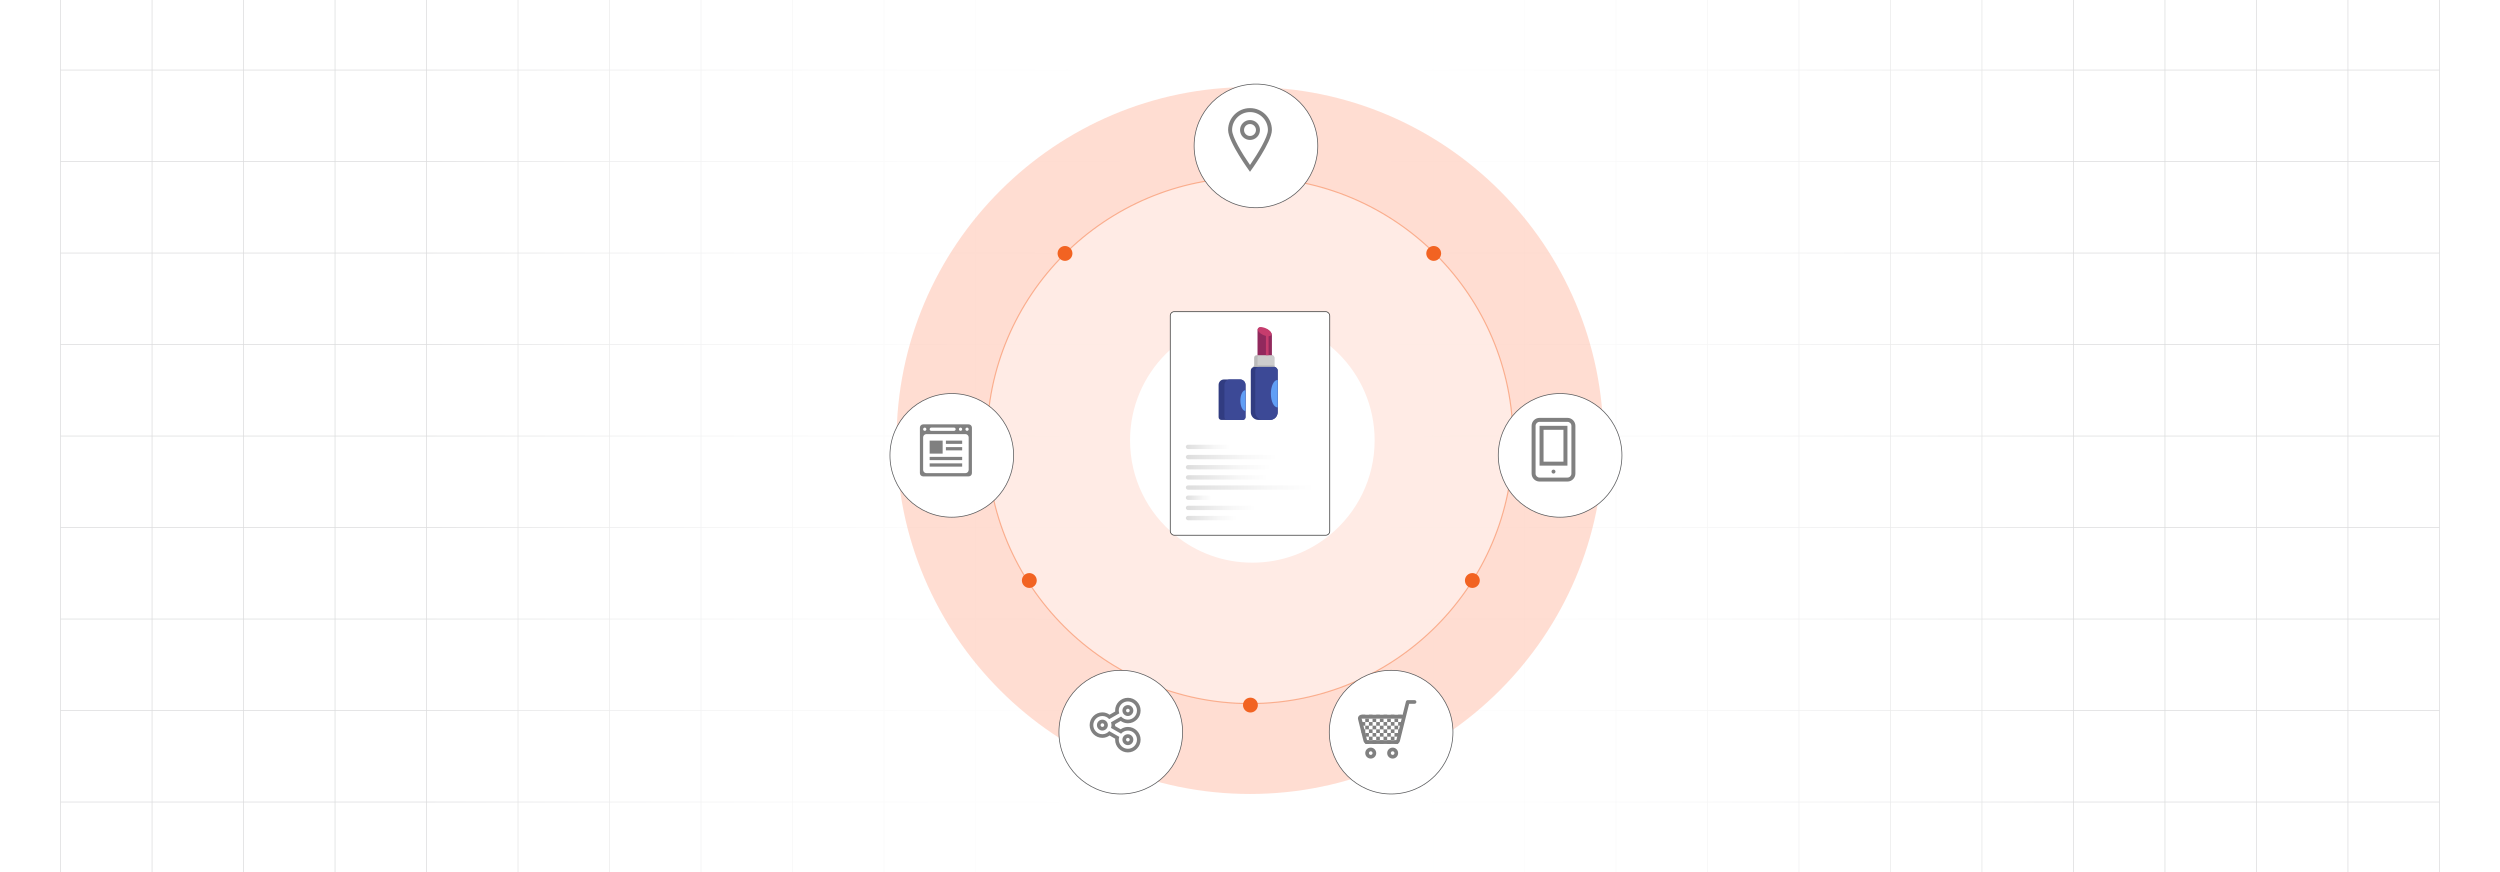<?xml version="1.0" encoding="UTF-8"?><svg id="Layer_1" xmlns="http://www.w3.org/2000/svg" xmlns:xlink="http://www.w3.org/1999/xlink" viewBox="0 0 860 300"><defs><clipPath id="clippath"><rect width="860" height="300" fill="none" stroke-width="0"/></clipPath><linearGradient id="linear-gradient" x1="144.881" y1="150" x2="715.119" y2="150" gradientUnits="userSpaceOnUse"><stop offset="0" stop-color="#fff" stop-opacity="0"/><stop offset=".039" stop-color="#fff" stop-opacity=".179"/><stop offset=".087" stop-color="#fff" stop-opacity=".369"/><stop offset=".137" stop-color="#fff" stop-opacity=".539"/><stop offset=".189" stop-color="#fff" stop-opacity=".681"/><stop offset=".244" stop-color="#fff" stop-opacity=".797"/><stop offset=".301" stop-color="#fff" stop-opacity=".887"/><stop offset=".363" stop-color="#fff" stop-opacity=".951"/><stop offset=".432" stop-color="#fff" stop-opacity=".988"/><stop offset=".523" stop-color="#fff"/><stop offset=".583" stop-color="#fff" stop-opacity=".984"/><stop offset=".643" stop-color="#fff" stop-opacity=".937"/><stop offset=".703" stop-color="#fff" stop-opacity=".858"/><stop offset=".763" stop-color="#fff" stop-opacity=".747"/><stop offset=".823" stop-color="#fff" stop-opacity=".604"/><stop offset=".883" stop-color="#fff" stop-opacity=".428"/><stop offset=".943" stop-color="#fff" stop-opacity=".225"/><stop offset="1" stop-color="#fff" stop-opacity="0"/></linearGradient><filter id="drop-shadow-1" filterUnits="userSpaceOnUse"><feOffset dx="2.046" dy="2.046"/><feGaussianBlur result="blur" stdDeviation="3.069"/><feFlood flood-color="#333" flood-opacity=".07"/><feComposite in2="blur" operator="in"/><feComposite in="SourceGraphic"/></filter><filter id="drop-shadow-2" filterUnits="userSpaceOnUse"><feOffset dx="2.046" dy="2.046"/><feGaussianBlur result="blur-2" stdDeviation="3.069"/><feFlood flood-color="#333" flood-opacity=".07"/><feComposite in2="blur-2" operator="in"/><feComposite in="SourceGraphic"/></filter><filter id="drop-shadow-3" filterUnits="userSpaceOnUse"><feOffset dx="2.046" dy="2.046"/><feGaussianBlur result="blur-3" stdDeviation="3.069"/><feFlood flood-color="#333" flood-opacity=".07"/><feComposite in2="blur-3" operator="in"/><feComposite in="SourceGraphic"/></filter><filter id="drop-shadow-4" filterUnits="userSpaceOnUse"><feOffset dx="2.046" dy="2.046"/><feGaussianBlur result="blur-4" stdDeviation="3.069"/><feFlood flood-color="#333" flood-opacity=".07"/><feComposite in2="blur-4" operator="in"/><feComposite in="SourceGraphic"/></filter><filter id="drop-shadow-5" filterUnits="userSpaceOnUse"><feOffset dx="2.046" dy="2.046"/><feGaussianBlur result="blur-5" stdDeviation="3.069"/><feFlood flood-color="#333" flood-opacity=".07"/><feComposite in2="blur-5" operator="in"/><feComposite in="SourceGraphic"/></filter><linearGradient id="linear-gradient-2" x1="407.932" y1="153.731" x2="423.244" y2="153.731" gradientUnits="userSpaceOnUse"><stop offset="0" stop-color="#ddd"/><stop offset=".136" stop-color="#e3e3e3"/><stop offset=".652" stop-color="#f7f7f7"/><stop offset="1" stop-color="#fff"/></linearGradient><linearGradient id="linear-gradient-3" y1="157.229" x2="439.322" y2="157.229" xlink:href="#linear-gradient-2"/><linearGradient id="linear-gradient-4" y1="160.727" x2="437.095" y2="160.727" xlink:href="#linear-gradient-2"/><linearGradient id="linear-gradient-5" y1="164.226" x2="436.19" y2="164.226" xlink:href="#linear-gradient-2"/><linearGradient id="linear-gradient-6" y1="167.724" x2="451.78" y2="167.724" xlink:href="#linear-gradient-2"/><linearGradient id="linear-gradient-7" y1="171.222" x2="416.841" y2="171.222" xlink:href="#linear-gradient-2"/><linearGradient id="linear-gradient-8" y1="174.72" x2="432.03" y2="174.72" xlink:href="#linear-gradient-2"/><linearGradient id="linear-gradient-9" y1="178.219" x2="425.437" y2="178.219" xlink:href="#linear-gradient-2"/></defs><rect y="0" width="860" height="300" rx="5" ry="5" fill="#fff" stroke-width="0"/><rect width="860" height="300" rx="5" ry="5" fill="#fff" stroke-width="0"/><rect width="860" height="300" rx="5" ry="5" fill="#fff" stroke-width="0"/><g clip-path="url(#clippath)"><rect width="860" height="300" rx="5" ry="5" fill="#fff" stroke-width="0"/><rect x="20.832" y="-7.373" width="818.338" height="314.746" fill="none" stroke="#dbdcdd" stroke-miterlimit="10" stroke-width=".25"/><line x1="20.83" y1="275.899" x2="839.168" y2="275.899" fill="none" stroke="#dbdcdd" stroke-miterlimit="10" stroke-width=".25"/><line x1="20.83" y1="244.424" x2="839.168" y2="244.424" fill="none" stroke="#dbdcdd" stroke-miterlimit="10" stroke-width=".25"/><line x1="20.83" y1="212.949" x2="839.168" y2="212.949" fill="none" stroke="#dbdcdd" stroke-miterlimit="10" stroke-width=".25"/><line x1="20.83" y1="181.475" x2="839.168" y2="181.475" fill="none" stroke="#dbdcdd" stroke-miterlimit="10" stroke-width=".25"/><line x1="20.83" y1="150" x2="839.168" y2="150" fill="none" stroke="#dbdcdd" stroke-miterlimit="10" stroke-width=".25"/><line x1="20.83" y1="118.526" x2="839.168" y2="118.526" fill="none" stroke="#dbdcdd" stroke-miterlimit="10" stroke-width=".25"/><line x1="20.83" y1="87.051" x2="839.168" y2="87.051" fill="none" stroke="#dbdcdd" stroke-miterlimit="10" stroke-width=".25"/><line x1="20.83" y1="55.577" x2="839.168" y2="55.577" fill="none" stroke="#dbdcdd" stroke-miterlimit="10" stroke-width=".25"/><line x1="20.83" y1="24.102" x2="839.168" y2="24.102" fill="none" stroke="#dbdcdd" stroke-miterlimit="10" stroke-width=".25"/><polyline points="807.692 307.373 807.692 275.896 807.692 244.428 807.692 212.95 807.692 181.473 807.692 150.005 807.692 118.527 807.692 87.05 807.692 55.582 807.692 55.572 807.692 24.104 807.692 -7.373" fill="none" stroke="#dbdcdd" stroke-miterlimit="10" stroke-width=".25"/><polyline points="776.215 307.373 776.215 275.896 776.215 244.428 776.215 212.95 776.215 181.473 776.215 150.005 776.215 118.527 776.215 87.05 776.215 55.582 776.215 55.572 776.215 24.104 776.215 -7.373" fill="none" stroke="#dbdcdd" stroke-miterlimit="10" stroke-width=".25"/><polyline points="744.747 307.373 744.747 275.896 744.747 244.428 744.747 212.95 744.747 181.473 744.747 150.005 744.747 118.527 744.747 87.05 744.747 55.582 744.747 55.572 744.747 24.104 744.747 -7.373" fill="none" stroke="#dbdcdd" stroke-miterlimit="10" stroke-width=".25"/><polyline points="713.269 307.373 713.269 275.896 713.269 244.428 713.269 212.95 713.269 181.473 713.269 150.005 713.269 118.527 713.269 87.05 713.269 55.582 713.269 55.572 713.269 24.104 713.269 -7.373" fill="none" stroke="#dbdcdd" stroke-miterlimit="10" stroke-width=".25"/><polyline points="681.792 307.373 681.792 275.896 681.792 244.428 681.792 212.95 681.792 181.473 681.792 150.005 681.792 118.527 681.792 87.05 681.792 55.582 681.792 55.572 681.792 24.104 681.792 -7.373" fill="none" stroke="#dbdcdd" stroke-miterlimit="10" stroke-width=".25"/><polyline points="650.324 307.373 650.324 275.896 650.324 244.428 650.324 212.95 650.324 181.473 650.324 150.005 650.324 118.527 650.324 87.05 650.324 55.582 650.324 55.572 650.324 24.104 650.324 -7.373" fill="none" stroke="#dbdcdd" stroke-miterlimit="10" stroke-width=".25"/><polyline points="618.847 307.373 618.847 275.896 618.847 244.428 618.847 212.95 618.847 181.473 618.847 150.005 618.847 118.527 618.847 87.05 618.847 55.582 618.847 55.572 618.847 24.104 618.847 -7.373" fill="none" stroke="#dbdcdd" stroke-miterlimit="10" stroke-width=".25"/><polyline points="587.369 307.373 587.369 275.896 587.369 244.428 587.369 212.95 587.369 181.473 587.369 150.005 587.369 118.527 587.369 87.05 587.369 55.582 587.369 55.572 587.369 24.104 587.369 -7.373" fill="none" stroke="#dbdcdd" stroke-miterlimit="10" stroke-width=".25"/><polyline points="555.901 307.373 555.901 275.896 555.901 244.428 555.901 212.95 555.901 181.473 555.901 150.005 555.901 118.527 555.901 87.05 555.901 55.582 555.901 55.572 555.901 24.104 555.901 -7.373" fill="none" stroke="#dbdcdd" stroke-miterlimit="10" stroke-width=".25"/><polyline points="524.424 307.373 524.424 275.896 524.424 244.428 524.424 212.95 524.424 181.473 524.424 150.005 524.424 118.527 524.424 87.05 524.424 55.582 524.424 55.572 524.424 24.104 524.424 -7.373" fill="none" stroke="#dbdcdd" stroke-miterlimit="10" stroke-width=".25"/><polyline points="492.946 307.373 492.946 275.896 492.946 244.428 492.946 212.95 492.946 181.473 492.946 150.005 492.946 118.527 492.946 87.05 492.946 55.582 492.946 55.572 492.946 24.104 492.946 -7.373" fill="none" stroke="#dbdcdd" stroke-miterlimit="10" stroke-width=".25"/><polyline points="461.478 307.373 461.478 275.896 461.478 244.428 461.478 212.95 461.478 181.473 461.478 150.005 461.478 118.527 461.478 87.05 461.478 55.582 461.478 55.572 461.478 24.104 461.478 -7.373" fill="none" stroke="#dbdcdd" stroke-miterlimit="10" stroke-width=".25"/><polyline points="430.001 307.373 430.001 275.896 430.001 244.428 430.001 212.95 430.001 181.473 430.001 150.005 430.001 118.527 430.001 87.05 430.001 55.582 430.001 55.572 430.001 24.104 430.001 -7.373" fill="none" stroke="#dbdcdd" stroke-miterlimit="10" stroke-width=".25"/><polyline points="398.523 307.373 398.523 275.896 398.523 244.428 398.523 212.95 398.523 181.473 398.523 150.005 398.523 118.527 398.523 87.05 398.523 55.582 398.523 55.572 398.523 24.104 398.523 -7.373" fill="none" stroke="#dbdcdd" stroke-miterlimit="10" stroke-width=".25"/><polyline points="367.046 307.373 367.046 275.896 367.046 244.428 367.046 212.95 367.046 181.473 367.046 150.005 367.046 118.527 367.046 87.05 367.046 55.582 367.046 55.572 367.046 24.104 367.046 -7.373" fill="none" stroke="#dbdcdd" stroke-miterlimit="10" stroke-width=".25"/><polyline points="335.578 307.373 335.578 275.896 335.578 244.428 335.578 212.95 335.578 181.473 335.578 150.005 335.578 118.527 335.578 87.05 335.578 55.582 335.578 55.572 335.578 24.104 335.578 -7.373" fill="none" stroke="#dbdcdd" stroke-miterlimit="10" stroke-width=".25"/><polyline points="304.101 307.373 304.101 275.896 304.101 244.428 304.101 212.95 304.101 181.473 304.101 150.005 304.101 118.527 304.101 87.05 304.101 55.582 304.101 55.572 304.101 24.104 304.101 -7.373" fill="none" stroke="#dbdcdd" stroke-miterlimit="10" stroke-width=".25"/><polyline points="272.623 307.373 272.623 275.896 272.623 244.428 272.623 212.95 272.623 181.473 272.623 150.005 272.623 118.527 272.623 87.05 272.623 55.582 272.623 55.572 272.623 24.104 272.623 -7.373" fill="none" stroke="#dbdcdd" stroke-miterlimit="10" stroke-width=".25"/><polyline points="241.155 307.373 241.155 275.896 241.155 244.428 241.155 212.95 241.155 181.473 241.155 150.005 241.155 118.527 241.155 87.05 241.155 55.582 241.155 55.572 241.155 24.104 241.155 -7.373" fill="none" stroke="#dbdcdd" stroke-miterlimit="10" stroke-width=".25"/><polyline points="209.678 307.373 209.678 275.896 209.678 244.428 209.678 212.95 209.678 181.473 209.678 150.005 209.678 118.527 209.678 87.05 209.678 55.582 209.678 55.572 209.678 24.104 209.678 -7.373" fill="none" stroke="#dbdcdd" stroke-miterlimit="10" stroke-width=".25"/><polyline points="178.2 307.373 178.2 275.896 178.2 244.428 178.2 212.95 178.2 181.473 178.2 150.005 178.2 118.527 178.2 87.05 178.2 55.582 178.2 55.572 178.2 24.104 178.2 -7.373" fill="none" stroke="#dbdcdd" stroke-miterlimit="10" stroke-width=".25"/><polyline points="146.732 307.373 146.732 275.896 146.732 244.428 146.732 212.95 146.732 181.473 146.732 150.005 146.732 118.527 146.732 87.05 146.732 55.582 146.732 55.572 146.732 24.104 146.732 -7.373" fill="none" stroke="#dbdcdd" stroke-miterlimit="10" stroke-width=".25"/><polyline points="115.255 307.373 115.255 275.896 115.255 244.428 115.255 212.95 115.255 181.473 115.255 150.005 115.255 118.527 115.255 87.05 115.255 55.582 115.255 55.572 115.255 24.104 115.255 -7.373" fill="none" stroke="#dbdcdd" stroke-miterlimit="10" stroke-width=".25"/><polyline points="83.777 307.373 83.777 275.896 83.777 244.428 83.777 212.95 83.777 181.473 83.777 150.005 83.777 118.527 83.777 87.05 83.777 55.582 83.777 55.572 83.777 24.104 83.777 -7.373" fill="none" stroke="#dbdcdd" stroke-miterlimit="10" stroke-width=".25"/><polyline points="52.309 307.373 52.309 275.896 52.309 244.428 52.309 212.95 52.309 181.473 52.309 150.005 52.309 118.527 52.309 87.05 52.309 55.582 52.309 55.572 52.309 24.104 52.309 -7.373" fill="none" stroke="#dbdcdd" stroke-miterlimit="10" stroke-width=".25"/></g><rect x="144.881" y="-.019" width="570.238" height="300.038" fill="url(#linear-gradient)" stroke-width="0"/><path d="M429.999,273.126c-67.044,0-121.589-54.545-121.589-121.591s54.545-121.588,121.589-121.588,121.591,54.545,121.591,121.588-54.545,121.591-121.591,121.591Z" fill="#ff784e" opacity=".25" stroke-width="0"/><path d="M429.999,242.025c-49.895,0-90.489-40.594-90.489-90.49s40.594-90.487,90.489-90.487,90.49,40.594,90.49,90.487-40.594,90.49-90.49,90.49Z" fill="#fff" opacity=".42" stroke="#f26322" stroke-miterlimit="10" stroke-width=".4"/><path d="M472.875,151.482c0,13.191-6.067,24.956-15.559,32.663-7.235,5.887-16.46,9.414-26.51,9.414s-19.275-3.527-26.51-9.414c-9.492-7.707-15.559-19.473-15.559-32.663,0-23.231,18.837-42.069,42.069-42.069s42.069,18.837,42.069,42.069Z" fill="#fff" stroke-width="0"/><path d="M472.88,151.475c0,4.487-.708,8.796-2.01,12.848-2.058,6.464-5.644,12.238-10.34,16.917-1.013,1.029-2.091,1.994-3.216,2.911-7.236,5.885-16.466,9.407-26.501,9.407-10.05,0-19.281-3.522-26.517-9.407-1.126-.917-2.203-1.881-3.216-2.911-4.165-4.149-7.445-9.15-9.584-14.746-1.785-4.663-2.766-9.729-2.766-15.019,0-14.746,7.59-27.723,19.088-35.216.595-.402,1.206-.788,1.817-1.126.193-.129.386-.241.579-.338.386-.225.788-.45,1.19-.643.225-.129.45-.241.692-.354,5.628-2.814,11.996-4.39,18.718-4.39,7.22,0,14.038,1.833,19.972,5.049.129.064.241.129.37.209.338.177.675.354.997.579.273.145.547.306.804.466.643.386,1.27.804,1.881,1.254,10.903,7.59,18.042,20.23,18.042,34.509Z" fill="none" stroke-width="0"/><circle cx="430" cy="48.143" r="21.269" fill="#fff" filter="url(#drop-shadow-1)" stroke="#58595b" stroke-miterlimit="10" stroke-width=".256"/><g id="Location"><path d="M430,37.188c-4.16,0-7.532,3.372-7.532,7.532s7.532,14.379,7.532,14.379c0,0,7.532-10.219,7.532-14.379s-3.372-7.532-7.532-7.532ZM423.837,44.72c0-3.398,2.764-6.162,6.163-6.162s6.162,2.764,6.162,6.162c0,2.367-3.425,8.082-6.162,12.024-2.737-3.942-6.163-9.656-6.163-12.024ZM430,41.296c-1.891,0-3.424,1.533-3.424,3.424s1.532,3.424,3.424,3.424,3.424-1.533,3.424-3.424-1.533-3.424-3.424-3.424ZM430,46.774c-1.133,0-2.054-.921-2.054-2.054s.921-2.054,2.054-2.054,2.054.921,2.054,2.054-.921,2.054-2.054,2.054Z" fill="gray" fill-rule="evenodd" stroke-width="0"/></g><circle cx="383.5" cy="249.815" r="21.269" fill="#fff" filter="url(#drop-shadow-2)" stroke="#58595b" stroke-miterlimit="10" stroke-width=".256"/><g id="Share_1"><path d="M387.988,246.307c1.037,0,1.879-.842,1.879-1.879s-.842-1.879-1.879-1.879-1.879.842-1.879,1.879.842,1.879,1.879,1.879ZM387.988,243.802c.345,0,.626.281.626.626s-.281.626-.626.626c-.346,0-.626-.281-.626-.626s.281-.626.626-.626ZM387.988,252.569c-1.037,0-1.879.842-1.879,1.879s.842,1.879,1.879,1.879,1.879-.842,1.879-1.879-.842-1.879-1.879-1.879ZM387.988,255.074c-.346,0-.626-.281-.626-.626s.281-.626.626-.626c.345,0,.626.281.626.626s-.281.626-.626.626ZM379.221,247.559c-1.037,0-1.879.842-1.879,1.879s.842,1.879,1.879,1.879,1.879-.841,1.879-1.879-.842-1.879-1.879-1.879ZM379.221,250.064c-.346,0-.626-.281-.626-.626s.281-.626.626-.626.626.281.626.626-.281.626-.626.626Z" fill="gray" fill-rule="evenodd" stroke-width="0"/></g><g id="Share_2"><path d="M387.988,250.064c-.927,0-1.766.313-2.471.807l-1.945-1.111c.009-.108.032-.213.032-.323,0-.11-.023-.215-.032-.323l1.945-1.112c.704.495,1.544.808,2.471.808,2.419,0,4.383-1.962,4.383-4.384s-1.964-4.384-4.383-4.384-4.384,1.962-4.384,4.384c0,.11.023.215.032.323l-1.945,1.111c-.705-.494-1.544-.807-2.471-.807-2.421,0-4.384,1.962-4.384,4.384s1.963,4.384,4.384,4.384c.927,0,1.766-.313,2.471-.807l1.945,1.111c-.009.108-.032.213-.032.323,0,2.422,1.963,4.384,4.384,4.384s4.383-1.962,4.383-4.384-1.963-4.384-4.383-4.384ZM387.988,257.579c-1.727,0-3.131-1.404-3.131-3.131,0-.341.069-.663.17-.971l-.434-.248-1.931-1.103-1.099-.629c-.575.652-1.405,1.073-2.341,1.073-1.726,0-3.131-1.404-3.131-3.131s1.405-3.131,3.131-3.131c.936,0,1.766.421,2.341,1.073l.53-.302,1.826-1.045,1.109-.633c-.102-.308-.17-.63-.17-.971,0-1.727,1.404-3.131,3.131-3.131s3.131,1.404,3.131,3.131-1.404,3.131-3.131,3.131c-.936,0-1.766-.421-2.341-1.073l-.364.209-2.556,1.46-.544.311c.101.308.17.63.17.971s-.069.663-.17.971l.547.313,2.421,1.382.498.285c.575-.652,1.405-1.073,2.341-1.073,1.727,0,3.131,1.404,3.131,3.131s-1.404,3.131-3.131,3.131Z" fill="gray" stroke-width="0"/></g><circle cx="476.5" cy="249.815" r="21.269" fill="#fff" filter="url(#drop-shadow-3)" stroke="#58595b" stroke-miterlimit="10" stroke-width=".256"/><g id="Shopping_Cart_1"><path d="M468.392,245.871v1.256h1.256v-1.256h-1.256ZM468.392,248.384v1.256h1.256v-1.256h-1.256ZM470.905,247.127h-1.256v1.256h1.256v-1.256ZM472.162,245.871h-1.257v1.256h1.257v-1.256ZM472.162,248.384h-1.257v1.256h1.257v-1.256ZM470.905,249.641h-1.256v1.256h1.256v-1.256ZM468.392,250.897v1.256h1.256v-1.256h-1.256ZM469.649,252.154v1.256h1.256v-1.256h-1.256ZM470.905,250.897v1.256h1.257v-1.256h-1.257ZM470.905,253.41v1.256h1.257v-1.256h-1.257ZM469.649,255.923h1.256v-1.256h-1.256v1.256ZM472.162,255.923h1.256v-1.256h-1.256v1.256ZM472.162,252.154v1.256h1.256v-1.256h-1.256ZM472.162,249.641v1.256h1.256v-1.256h-1.256ZM473.418,248.384v-1.256h-1.256v1.256h1.256ZM474.675,245.871h-1.256v1.256h1.256v-1.256ZM474.675,249.641v-1.256h-1.256v1.256h1.256ZM473.418,250.897v1.256h1.256v-1.256h-1.256ZM473.418,253.41v1.256h1.256v-1.256h-1.256ZM474.675,255.923h1.257v-1.256h-1.257v1.256ZM474.675,252.154v1.256h1.257v-1.256h-1.257ZM475.931,250.897v-1.256h-1.257v1.256h1.257ZM475.931,248.384v-1.256h-1.257v1.256h1.257ZM477.188,245.871h-1.256v1.256h1.256v-1.256ZM477.188,249.641v-1.256h-1.256v1.256h1.256ZM475.931,252.154h1.256v-1.256h-1.256v1.256ZM475.931,253.41v1.256h1.256v-1.256h-1.256ZM477.188,255.923h1.256v-1.256h-1.256v1.256ZM477.188,253.41h1.256v-1.256h-1.256v1.256ZM477.188,250.897h1.256v-1.256h-1.256v1.256ZM478.444,248.384v-1.256h-1.256v1.256h1.256ZM479.701,245.871h-1.257v1.256h1.257v-1.256ZM478.444,249.641h1.257v-1.256h-1.257v1.256ZM478.444,252.154h1.257v-1.256h-1.257v1.256ZM478.444,254.667h1.257v-1.256h-1.257v1.256ZM480.957,255.923v-1.256h-1.256v1.256h1.256ZM479.701,253.41h1.256v-1.256h-1.256v1.256ZM479.701,250.897h1.256v-1.256h-1.256v1.256ZM479.701,247.127v1.256h1.256v-1.256h-1.256ZM482.214,245.871h-1.256v1.256h1.256v-1.256ZM482.214,249.641v-1.256h-1.256v1.256h1.256ZM482.214,252.154v-1.256h-1.256v1.256h1.256Z" fill="gray" fill-rule="evenodd" stroke-width="0"/></g><g id="Shopping_Cart_2"><path d="M471.533,257.18c-1.041,0-1.885.844-1.885,1.885s.844,1.885,1.885,1.885,1.885-.844,1.885-1.885-.844-1.885-1.885-1.885ZM471.533,259.693c-.347,0-.628-.282-.628-.628,0-.347.282-.628.628-.628s.628.281.628.628c0,.347-.282.628-.628.628ZM479.072,257.18c-1.041,0-1.885.844-1.885,1.885s.844,1.885,1.885,1.885,1.885-.844,1.885-1.885-.844-1.885-1.885-1.885ZM479.072,259.693c-.347,0-.628-.282-.628-.628,0-.347.282-.628.628-.628s.628.281.628.628c0,.347-.282.628-.628.628ZM486.611,240.845h-2.356c-.288,0-.539.196-.609.476l-1.137,4.55h-14.117c-.387,0-.752.178-.99.483-.238.305-.323.703-.229,1.078l1.885,7.539c.14.559.642.952,1.219.952h10.052c.577,0,1.079-.393,1.219-.952l3.198-12.87h1.865c.347,0,.628-.281.628-.628s-.281-.628-.628-.628ZM480.329,254.667h-10.052l-1.885-7.539h13.803l-1.866,7.539Z" fill="gray" fill-rule="evenodd" stroke-width="0"/></g><circle cx="534.632" cy="154.605" r="21.269" fill="#fff" filter="url(#drop-shadow-4)" stroke="#58595b" stroke-miterlimit="10" stroke-width=".256"/><g id="Mobile_1"><path d="M539.196,143.745h-9.586c-1.512,0-2.739,1.226-2.739,2.739v16.433c0,1.513,1.226,2.739,2.739,2.739h9.586c1.513,0,2.739-1.226,2.739-2.739v-16.433c0-1.513-1.226-2.739-2.739-2.739ZM540.565,162.918c0,.756-.614,1.369-1.369,1.369h-9.586c-.755,0-1.369-.614-1.369-1.369v-16.433c0-.756.614-1.369,1.369-1.369h9.586c.756,0,1.369.614,1.369,1.369v16.433ZM534.403,161.548c-.379,0-.685.306-.685.685s.306.685.685.685.685-.306.685-.685-.306-.685-.685-.685Z" fill="gray" fill-rule="evenodd" stroke-width="0"/></g><g id="Mobile_2"><path d="M529.61,146.484v13.694h9.586v-13.694h-9.586ZM537.827,158.809h-6.847v-10.956h6.847v10.956Z" fill="gray" stroke-width="0"/></g><circle cx="325.368" cy="154.605" r="21.269" fill="#fff" filter="url(#drop-shadow-5)" stroke="#58595b" stroke-miterlimit="10" stroke-width=".256"/><g id="Application_1"><path d="M324.273,151.571h-4.475v4.475h4.475v-4.475ZM319.798,158.284h11.188v-1.119h-11.188v1.119ZM319.798,160.522h11.188v-1.119h-11.188v1.119ZM325.391,151.571v1.119h5.594v-1.119h-5.594ZM325.391,154.928h5.594v-1.119h-5.594v1.119Z" fill="gray" fill-rule="evenodd" stroke-width="0"/></g><g id="Application_2"><path d="M333.223,145.978h-15.663c-.617,0-1.119.502-1.119,1.119v15.662c0,.617.502,1.119,1.119,1.119h15.663c.617,0,1.119-.502,1.119-1.119v-15.662c0-.617-.502-1.119-1.119-1.119ZM330.426,147.097c.309,0,.559.25.559.559s-.25.559-.559.559-.559-.25-.559-.559.25-.559.559-.559ZM320.357,147.097h7.831c.309,0,.559.25.559.559s-.25.559-.559.559h-7.831c-.309,0-.559-.25-.559-.559s.25-.559.559-.559ZM318.12,147.097c.309,0,.559.25.559.559s-.25.559-.559.559-.559-.25-.559-.559.25-.559.559-.559ZM333.223,161.64c0,.617-.502,1.119-1.119,1.119h-13.425c-.617,0-1.119-.502-1.119-1.119v-11.188c0-.617.502-1.119,1.119-1.119h13.425c.617,0,1.119.502,1.119,1.119v11.188ZM332.663,148.215c-.309,0-.559-.25-.559-.559s.25-.559.559-.559.559.25.559.559-.25.559-.559.559Z" fill="gray" stroke-width="0"/></g><circle cx="366.361" cy="87.18" r="2.557" fill="#f26322" stroke-width="0"/><circle cx="493.195" cy="87.18" r="2.557" fill="#f26322" stroke-width="0"/><circle cx="506.492" cy="199.694" r="2.557" fill="#f26322" stroke-width="0"/><circle cx="354.086" cy="199.694" r="2.557" fill="#f26322" stroke-width="0"/><circle cx="430.145" cy="242.549" r="2.557" fill="#f26322" stroke-width="0"/><rect x="402.568" y="107.219" width="54.863" height="76.896" rx="1.352" ry="1.352" fill="#fff" stroke="#333" stroke-miterlimit="10" stroke-width=".25"/><rect x="407.932" y="152.982" width="15.312" height="1.499" rx=".75" ry=".75" fill="url(#linear-gradient-2)" stroke-width="0"/><rect x="407.932" y="156.48" width="31.39" height="1.499" rx=".75" ry=".75" fill="url(#linear-gradient-3)" stroke-width="0"/><rect x="407.932" y="159.978" width="29.162" height="1.499" rx=".75" ry=".75" fill="url(#linear-gradient-4)" stroke-width="0"/><rect x="407.932" y="163.476" width="28.258" height="1.499" rx=".75" ry=".75" fill="url(#linear-gradient-5)" stroke-width="0"/><rect x="407.932" y="166.974" width="43.848" height="1.499" rx=".75" ry=".75" fill="url(#linear-gradient-6)" stroke-width="0"/><rect x="407.932" y="170.472" width="8.909" height="1.499" rx=".75" ry=".75" fill="url(#linear-gradient-7)" stroke-width="0"/><rect x="407.932" y="173.971" width="24.098" height="1.499" rx=".75" ry=".75" fill="url(#linear-gradient-8)" stroke-width="0"/><rect x="407.932" y="177.469" width="17.504" height="1.499" rx=".75" ry=".75" fill="url(#linear-gradient-9)" stroke-width="0"/><g id="Icons"><path d="M438.366,123.027v3.19h-6.939v-3.19c0-.457.37-.828.828-.828h5.28c.457-.002.829.367.831.824,0,.001,0,.002,0,.004Z" fill="#bbb" stroke-width="0"/><path d="M438.366,123.027v3.19h-5.782v-3.19c-.001-.456.368-.827.824-.828.001,0,.001,0,.002,0h4.128c.457-.001.828.37.828.827v.001Z" fill="#cdcdcd" stroke-width="0"/><path d="M436.388,113.659c-.02-.014-.043-.02-.064-.033-.145-.093-.296-.176-.46-.24-.006-.002-.012-.007-.018-.009l-.372-.142-1.305-.499s-.001.001-.001.001l-.257-.097c-.111-.042-.229-.064-.347-.064-.541-.001-.979.437-.98.978v8.645h4.954v-6.702c0-.883-.441-1.356-1.149-1.837Z" fill="#91295d" stroke-width="0"/><path d="M431.763,125.658h6.191c.357,0,.646.289.646.646v.099h-7.481v-.1c.001-.356.289-.643.645-.644Z" fill="#bbb" stroke-width="0"/><path d="M436.388,113.659v8.539h-.914v-8.964l.372.142c.191.072.373.168.542.283Z" fill="#c63c6d" stroke-width="0"/><ellipse cx="435.031" cy="114.103" rx="1.242" ry="2.541" transform="translate(148.916 461.104) rotate(-65.19)" fill="#c63c6d" stroke-width="0"/><path d="M439.519,127.484v14.316c.001,1.468-1.189,2.659-2.657,2.659h-3.932c-1.468,0-2.657-1.19-2.657-2.657v-14.318c0-.699.567-1.266,1.266-1.266h6.714c.699-.001,1.266.566,1.266,1.265v.002Z" fill="#313c81" stroke-width="0"/><path d="M439.519,127.484v14.316c.001,1.468-1.189,2.659-2.657,2.659h-2.391c-1.468,0-2.657-1.19-2.657-2.657v-14.318c0-.699.567-1.266,1.266-1.266h5.173c.699-.001,1.266.566,1.266,1.265v.002Z" fill="#3c4996" stroke-width="0"/><path d="M439.519,130.72v9.427h-.074c-1.25,0-2.263-2.111-2.263-4.717s1.013-4.716,2.263-4.716c.025.003.051.004.074.005Z" fill="#619ff6" stroke-width="0"/><path d="M428.447,132.389v11.14c-.001.514-.418.931-.932.931h-7.382c-.514,0-.932-.417-.932-.931v-11.14c0-1.024.83-1.854,1.853-1.855h5.54c1.024.001,1.853.831,1.853,1.855Z" fill="#313c81" stroke-width="0"/><path d="M428.447,132.389v11.14c-.001.514-.418.931-.932.931h-5.367c-.514,0-.932-.417-.932-.931v-11.14c0-1.024.831-1.855,1.855-1.855h3.523c1.024.001,1.853.831,1.853,1.855Z" fill="#3c4996" stroke-width="0"/><path d="M428.447,134.244v7.103h-.056c-.942,0-1.705-1.591-1.705-3.555s.763-3.553,1.705-3.553c.021.003.038.004.056.005Z" fill="#619ff6" stroke-width="0"/></g></svg>